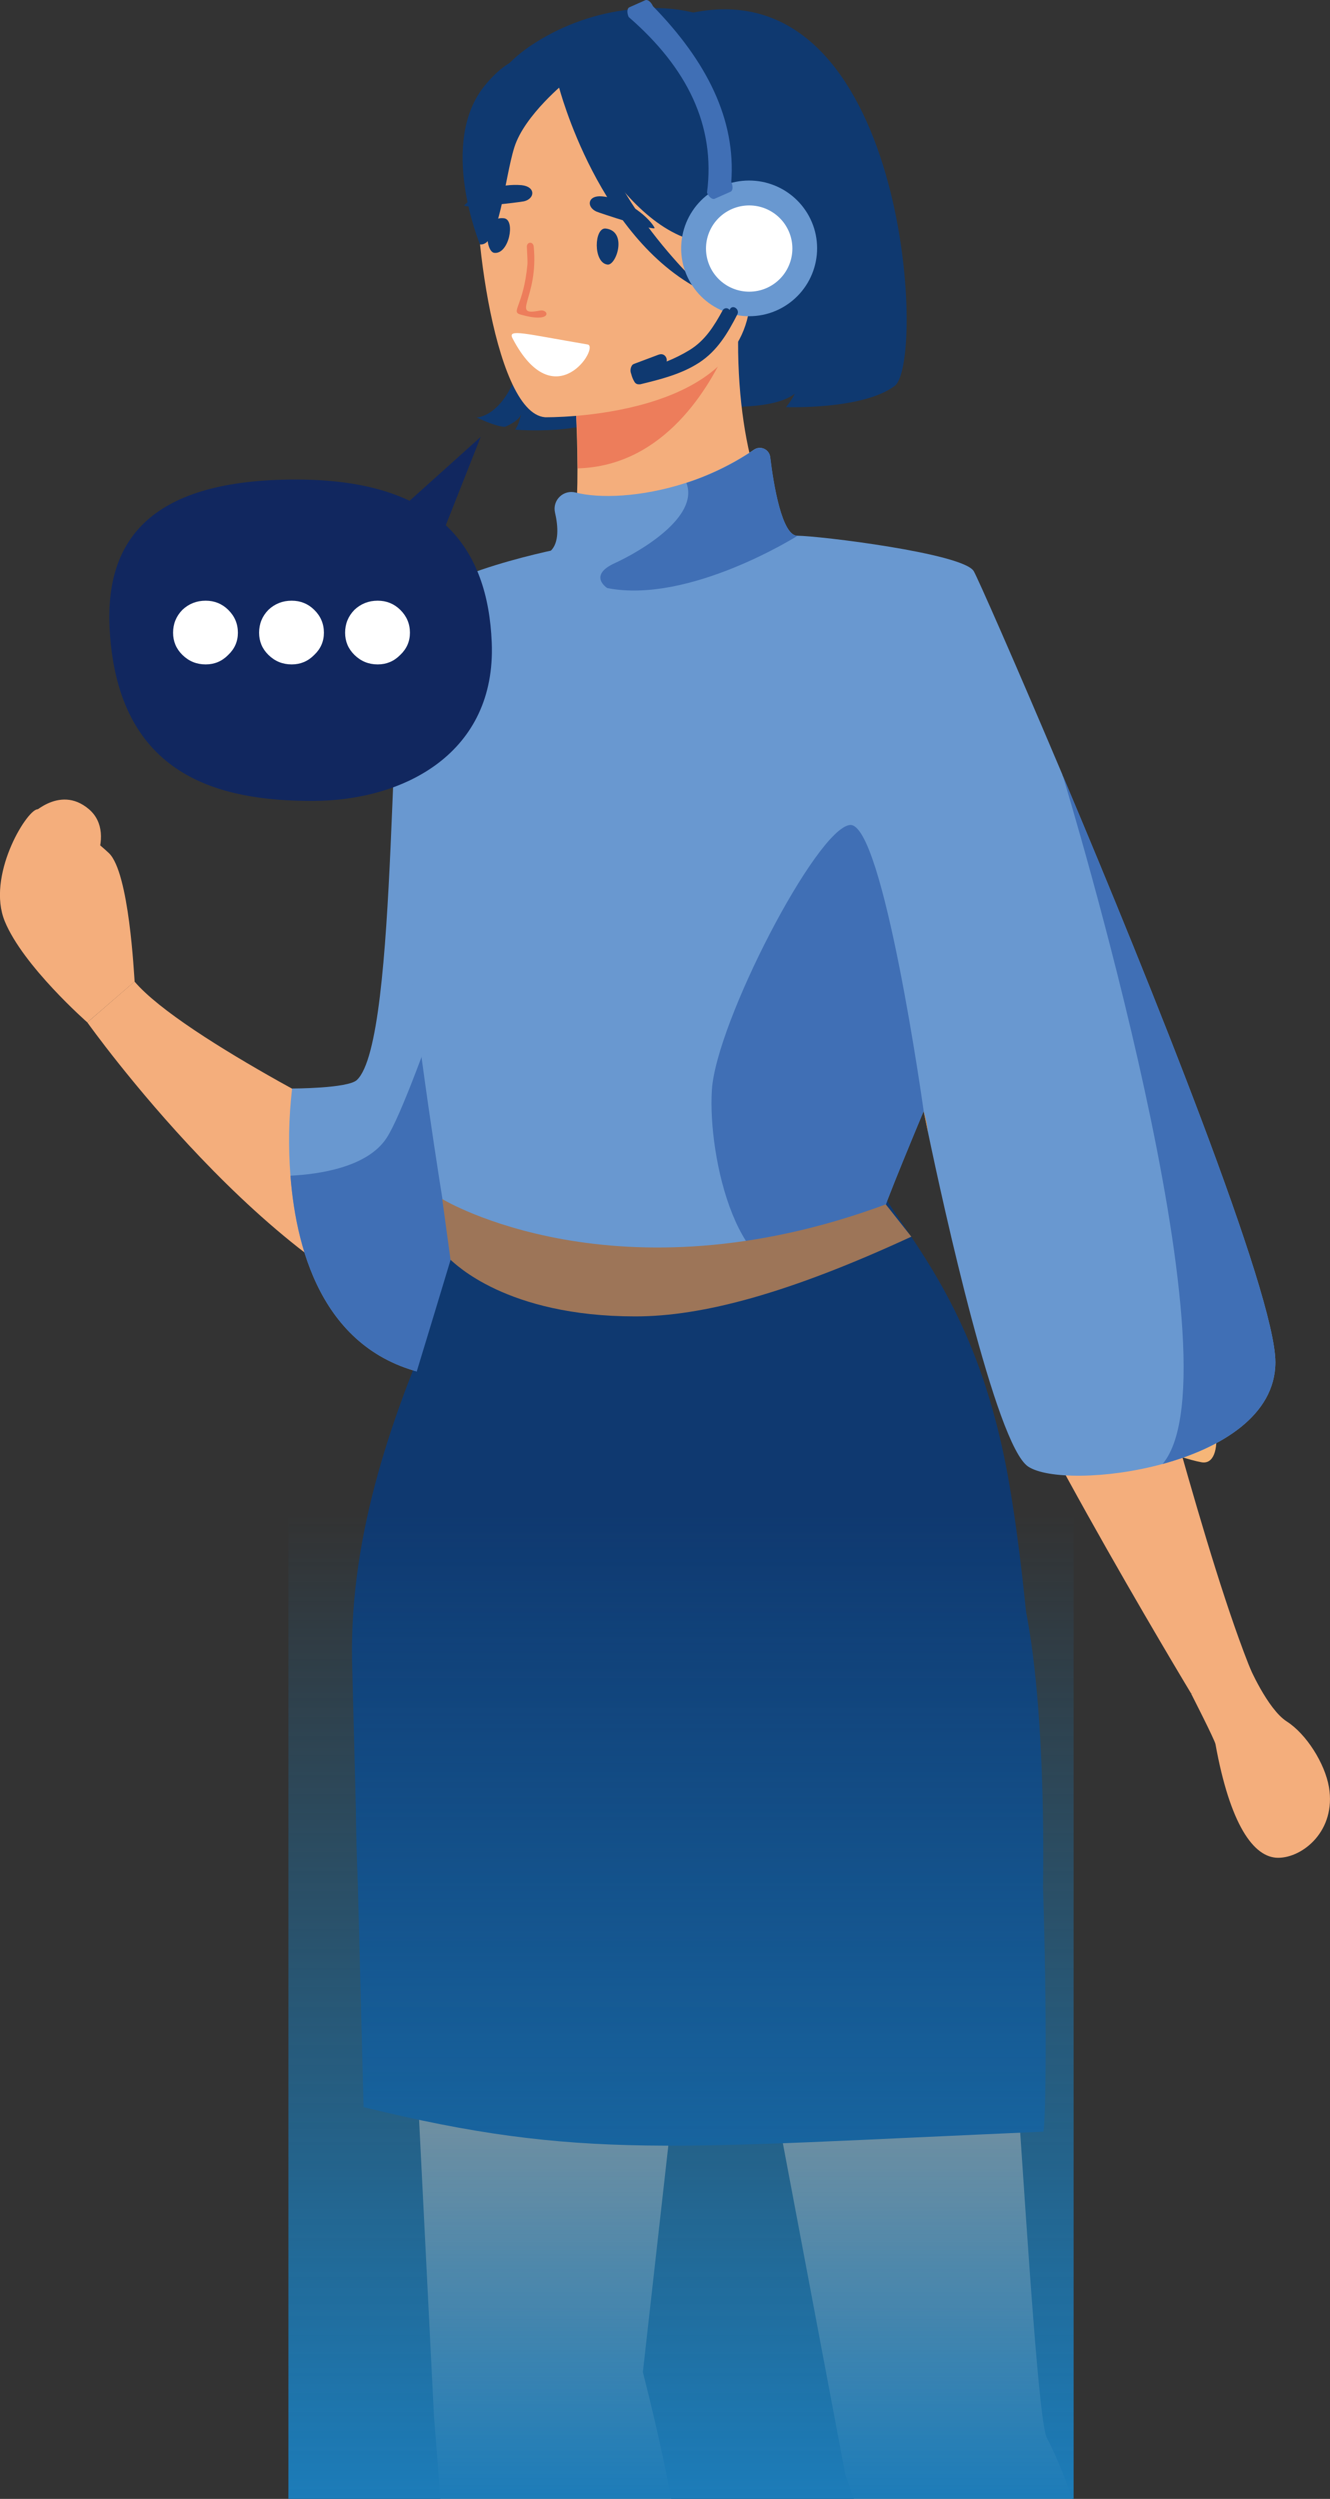 <?xml version="1.0" encoding="utf-8"?>
<svg xmlns="http://www.w3.org/2000/svg" fill="none" height="312" viewBox="0 0 166 312" width="166">
<rect x="0" y="0" width="166" height="312" fill="#333333" stroke="none"/>
<g clip-path="url(#clip0_25_945)">
<g clip-path="url(#clip1_25_945)">
<path clip-rule="evenodd" d="M90.841 201.783L80.238 296.177C80.238 296.177 85.428 316.124 84.782 321.832C84.136 327.54 73.255 401.882 73.255 401.882L73.76 405.976L74.028 418.077L33.268 418.375C33.268 418.375 41.851 414.548 53.883 406.954C54.756 406.45 56.806 404.63 57.306 401.06C60.522 378.143 54.165 301.668 54.165 301.668L49.167 202.085L90.841 201.783Z" fill="#F4AE7C" fill-rule="evenodd"/>
<path clip-rule="evenodd" d="M122.963 219.168C125.245 219.733 128.759 300.761 130.657 304.381C142.664 327.141 145.511 396.335 145.511 396.335L150.464 406.031L149.333 415.344C149.333 415.344 140.371 420.492 134.085 417.033L135.055 407.68L135.797 395.175L105.503 308.954L88.938 221.019L122.963 219.168Z" fill="#F4AE7C" fill-rule="evenodd"/>
<path clip-rule="evenodd" d="M45.38 263.086L43.936 207.188C43.689 191.376 48.985 176.239 55.463 161.849L69.206 138.821C73.629 140.213 76.068 127.179 80.723 127.728C84.227 128.107 86.635 128.933 89.887 129.12C96.021 129.493 99.747 141.438 106.326 140.692C106.362 141.07 107.634 144.11 107.73 144.368C110.88 152.818 121.71 160.331 125.992 185.391C130.864 213.864 130.844 262.808 130.233 266.151C83.732 268.158 72.65 269.766 45.38 263.086Z" fill="#0F3970" fill-rule="evenodd"/>
<path clip-rule="evenodd" d="M134.979 174.303C134.979 174.303 144.496 165.504 148.379 170.436C152.262 175.367 152.959 183.107 149.959 182.572C146.96 182.038 140.801 179.234 139.917 180.641C139.033 182.048 135.08 184.75 133.858 182.602C132.636 180.454 134.979 174.303 134.979 174.303Z" fill="#F6B678" fill-rule="evenodd"/>
<path clip-rule="evenodd" d="M54.827 165.373C33.914 160.054 10.901 127.653 10.901 127.653L16.788 122.55C22.892 129.725 48.243 142.094 48.243 142.094C48.102 135.539 48.273 129.534 48.687 124.073C51.51 87.013 65.495 74.659 69.322 71.947C69.631 71.718 69.955 71.511 70.292 71.327C70.292 71.327 70.292 71.589 70.327 72.103C70.378 73.207 70.478 75.426 70.579 78.477C71.362 101.161 72.296 169.821 54.827 165.373Z" fill="#F4AE7C" fill-rule="evenodd"/>
<path clip-rule="evenodd" d="M16.803 122.55C16.722 121.678 16.126 108.936 13.597 106.521C11.067 104.106 6.059 100.793 4.63 101.05C3.201 101.307 -1.691 109.43 0.591 115.017C2.873 120.604 10.901 127.653 10.901 127.653L16.803 122.55Z" fill="#F4AE7C" fill-rule="evenodd"/>
<path clip-rule="evenodd" d="M3.58 102.033C3.58 102.033 7.336 97.838 11.088 101.025C14.839 104.212 10.84 111.059 7.553 112.925C4.266 114.79 3.252 115.763 3.252 115.763L3.58 102.033Z" fill="#F4AE7C" fill-rule="evenodd"/>
<path clip-rule="evenodd" d="M86.756 30.087C86.756 30.087 98.005 39.667 87.696 50.664C87.696 50.664 96.279 51.506 99.202 49.151C98.906 49.756 98.534 50.322 98.096 50.835C98.096 50.835 107.689 51.183 111.668 48.183C115.647 45.183 113.087 -3.898 86.423 1.588C86.423 1.588 63.814 -0.111 65.924 26.003C68.035 52.116 59.492 52.121 59.492 52.121C59.492 52.121 61.875 53.291 63.026 53.291C63.026 53.291 64.698 52.656 65.046 51.723C65.046 51.723 64.718 53.18 64.284 53.639C64.284 53.639 73.493 54.516 78.103 51.037C82.712 47.558 88.069 35.477 86.756 30.087Z" fill="#0F3970" fill-rule="evenodd"/>
<path clip-rule="evenodd" d="M123.059 187.791C114.066 167.673 109.77 161.98 109.623 155.652C109.507 150.645 111.981 145.235 116.778 131.994C117.888 128.887 118.688 125.678 119.166 122.414C122.963 96.88 108.179 69.269 98.97 67.384C96.415 66.718 92.078 57.491 92.124 42.632L90.977 42.848L71.62 46.685C71.62 46.685 72.064 52.736 72.074 58.489C72.074 63.269 71.827 68.13 70.746 68.7C69.358 68.821 68.085 69.073 68.085 69.073C68.085 69.073 51.712 80.564 50.646 96.144C49.243 116.958 63.93 141.625 50.904 183.228C37.615 225.693 128.027 198.884 123.059 187.791Z" fill="#F4AE7C" fill-rule="evenodd"/>
<path clip-rule="evenodd" d="M71.64 46.675C71.64 46.675 72.084 52.726 72.104 58.479C82.929 58.182 88.66 48.304 90.998 42.848L71.64 46.675Z" fill="#ED7D5B" fill-rule="evenodd"/>
<path clip-rule="evenodd" d="M93.002 40.741C93.002 40.741 98.672 31.786 100.035 24.102C101.005 18.636 98.218 -1.613 77.82 1.286C73.706 1.865 69.774 3.357 66.313 5.652C61.885 8.637 55.498 15.086 62.648 32.769L64.501 38.739L93.002 40.741Z" fill="#0F3970" fill-rule="evenodd"/>
<path clip-rule="evenodd" d="M68.035 52.096C68.035 52.096 93.648 52.519 93.668 36.576C93.689 20.633 97.011 9.963 80.647 9.01C64.284 8.057 61.098 14.148 59.805 19.478C58.513 24.808 61.365 51.576 68.035 52.096Z" fill="#F4AE7C" fill-rule="evenodd"/>
<path clip-rule="evenodd" d="M68.979 8.622C68.979 8.622 75.997 27.328 86.756 30.087C97.516 32.845 102.201 29.976 102.201 29.976C102.201 29.976 93.946 23.421 92.23 11.99C92.23 11.99 74.27 -0.282 68.979 8.622Z" fill="#0F3970" fill-rule="evenodd"/>
<path clip-rule="evenodd" d="M70.711 10.145C70.711 10.145 65.475 14.34 64.203 18.374C62.93 22.407 62.355 30.793 59.906 30.515C59.906 30.515 54.62 17.794 60.562 10.614C66.864 2.985 70.711 10.145 70.711 10.145Z" fill="#0F3970" fill-rule="evenodd"/>
<path clip-rule="evenodd" d="M156.377 209.154L148.682 211.469C148.682 211.469 123.306 169.422 121.009 158.476C120.256 154.916 118.413 147.791 116.258 139.819C111.799 123.281 106.054 103.042 106.054 103.042L104.18 94.838L97.718 66.9C97.718 66.9 110.083 68.165 117.328 71.18C119.711 72.189 121.549 73.374 122.18 74.775C127.507 86.438 132.783 115.889 136.534 136.905C138.614 148.613 140.2 157.709 141.023 159.63C143.305 165.005 150.358 194.572 156.377 209.154Z" fill="#F4AE7C" fill-rule="evenodd"/>
<path clip-rule="evenodd" d="M69.741 10.78C69.741 10.78 74.745 30.359 88.322 36.626C88.322 36.626 74.745 24.596 73.589 11.673C72.433 -1.25 69.741 10.78 69.741 10.78Z" fill="#0F3970" fill-rule="evenodd"/>
<path clip-rule="evenodd" d="M155.831 207.879C155.831 207.879 158.174 213.38 160.608 214.938C163.041 216.496 165.359 220.162 165.869 223.126C166.788 228.577 162.607 231.955 159.527 231.955C156.447 231.955 153.519 227.765 151.706 217.767C151.61 217.222 148.677 211.484 148.677 211.484L155.831 207.879Z" fill="#F4AE7C" fill-rule="evenodd"/>
<path clip-rule="evenodd" d="M71.387 120.891C70.307 147.327 66.338 173.516 54.817 171.817C40.679 169.755 37.004 156.58 36.252 146.793C35.969 143.166 36.038 139.52 36.459 135.907C36.459 135.907 43.411 135.907 44.537 134.848C49.879 129.917 48.288 81.598 50.944 76.566C53.6 71.533 70.741 68.337 70.741 68.337C70.741 68.337 72.468 94.753 71.387 120.891Z" fill="#6998D0" fill-rule="evenodd"/>
<path clip-rule="evenodd" d="M71.387 120.891C70.307 147.327 66.338 173.516 54.817 171.817C40.679 169.755 37.004 156.58 36.252 146.793C39.72 146.616 45.845 145.784 48.258 142.073C51.732 136.779 62.577 102.744 62.577 102.744C62.577 102.744 66.818 110.383 71.387 120.891Z" fill="#406FB5" fill-rule="evenodd"/>
<path clip-rule="evenodd" d="M56.387 156.807C56.387 156.807 84.742 163.916 109.623 155.642C109.623 155.642 123.281 184.599 127.032 196.988C130.783 209.376 130.178 235.369 130.178 235.369C130.178 235.369 86.161 250.147 44.648 234.567C44.648 234.567 42.967 200.885 48.404 183.081C53.842 165.277 56.387 156.807 56.387 156.807Z" fill="#0F3970" fill-rule="evenodd"/>
<path clip-rule="evenodd" d="M159.184 170.078C159.184 176.718 152.388 180.802 145.107 182.784C138.104 184.7 130.657 184.67 128.325 183.107C124.285 180.414 117.722 150.479 115.823 141.357C115.48 139.699 115.278 138.735 115.278 138.735C115.278 138.735 110.047 151.2 109.891 152.349C109.81 152.854 109.754 153.59 109.704 154.23C109.643 154.986 109.623 155.627 109.623 155.627C109.623 155.627 81.233 169.931 56.387 156.792C56.387 156.792 46.289 98.494 50.666 88.46C52.853 83.478 64.223 73.182 68.762 68.75C69.772 67.742 69.686 65.77 69.267 63.97C69.19 63.622 69.203 63.26 69.306 62.919C69.408 62.577 69.596 62.267 69.852 62.019C70.108 61.77 70.423 61.591 70.768 61.499C71.113 61.406 71.475 61.403 71.822 61.489C74.75 62.251 80.006 62.115 85.651 60.279C88.648 59.304 91.494 57.913 94.103 56.145C94.287 56.017 94.501 55.94 94.724 55.921C94.947 55.901 95.171 55.94 95.375 56.033C95.579 56.126 95.754 56.27 95.885 56.452C96.016 56.633 96.098 56.845 96.122 57.067C96.541 60.536 97.602 66.889 99.515 66.889C102.166 66.889 120.216 69.088 121.534 71.311C121.993 72.083 126.674 82.687 132.606 96.729V96.764C143.739 123.13 159.184 161.571 159.184 170.078Z" fill="#6998D0" fill-rule="evenodd"/>
<path clip-rule="evenodd" d="M115.288 138.735C115.288 138.735 110.057 151.2 109.901 152.349C109.82 152.854 109.765 153.59 109.714 154.23C107.132 156.284 104.178 157.825 101.015 158.768C92.164 161.445 88.317 144.514 88.852 136.078C89.387 127.643 101.888 103.506 106.064 103.007C110.239 102.507 115.288 138.735 115.288 138.735Z" fill="#406FB5" fill-rule="evenodd"/>
<path clip-rule="evenodd" d="M115.823 141.357C115.48 139.699 115.278 138.735 115.278 138.735C115.555 139.587 115.738 140.466 115.823 141.357Z" fill="#E68825" fill-rule="evenodd"/>
<path clip-rule="evenodd" d="M79.294 164.36C63.137 164.36 56.735 157.679 56.235 157.301L55.195 149.702C55.352 149.823 77.022 162.812 110.557 150.373L113.743 154.407C98.43 161.486 87.675 164.36 79.294 164.36Z" fill="#9D7558" fill-rule="evenodd"/>
<path clip-rule="evenodd" d="M159.184 170.078C159.184 176.718 152.388 180.802 145.107 182.784C155.145 170.844 133.182 98.635 132.626 96.779C143.739 123.13 159.184 161.572 159.184 170.078Z" fill="#406FB5" fill-rule="evenodd"/>
<path clip-rule="evenodd" d="M99.525 66.905C99.525 66.905 86.019 75.441 75.795 73.424C75.795 73.424 73.336 71.871 76.719 70.318C79.895 68.861 87.297 64.55 85.671 60.294C88.669 59.319 91.514 57.928 94.123 56.16C94.307 56.033 94.521 55.956 94.744 55.936C94.967 55.916 95.192 55.955 95.395 56.048C95.599 56.141 95.775 56.285 95.906 56.467C96.037 56.648 96.118 56.86 96.142 57.083C96.551 60.551 97.617 66.905 99.525 66.905Z" fill="#406FB5" fill-rule="evenodd"/>
<path clip-rule="evenodd" d="M75.82 33.036C76.936 33.172 78.345 28.866 75.608 28.534C74.154 28.362 73.993 32.799 75.82 33.036Z" fill="#0F3970" fill-rule="evenodd"/>
<path clip-rule="evenodd" d="M61.688 31.569C60.567 31.428 60.199 26.92 62.92 27.253C64.369 27.45 63.531 31.796 61.688 31.569Z" fill="#0F3970" fill-rule="evenodd"/>
<path clip-rule="evenodd" d="M75.114 24.515C73.306 24.364 73.18 25.861 74.452 26.421C74.821 26.587 81.97 28.942 81.697 28.438C81.187 27.419 78.547 24.813 75.114 24.515Z" fill="#0F3970" fill-rule="evenodd"/>
<path clip-rule="evenodd" d="M65.101 23.118C66.914 23.32 66.757 24.813 65.404 25.135C64.768 25.271 57.477 26.144 57.987 25.584C58.936 24.701 60.059 24.026 61.284 23.602C62.509 23.177 63.809 23.013 65.101 23.118Z" fill="#0F3970" fill-rule="evenodd"/>
<path clip-rule="evenodd" d="M64.98 39.279C69.019 40.423 68.545 38.568 67.404 38.774C63.627 39.511 67.247 37.332 66.616 30.793C66.54 30.107 65.778 30.192 65.758 30.762C65.758 31.161 65.874 32.603 65.828 33.026C65.339 38.26 63.688 38.91 64.98 39.279Z" fill="#ED7D5B" fill-rule="evenodd"/>
<path clip-rule="evenodd" d="M63.971 42.243C69.231 52.328 74.906 43.252 73.341 43.01C65.389 41.658 63.324 41.013 63.971 42.243Z" fill="white" fill-rule="evenodd"/>
<path clip-rule="evenodd" d="M91.013 22.912C93.164 22.255 95.488 22.477 97.476 23.529C99.463 24.581 100.952 26.377 101.616 28.524C102.271 30.673 102.048 32.994 100.993 34.978C99.939 36.963 98.14 38.449 95.991 39.112C93.84 39.769 91.516 39.547 89.528 38.495C87.54 37.443 86.052 35.647 85.388 33.5C84.73 31.351 84.952 29.029 86.007 27.044C87.061 25.058 88.862 23.572 91.013 22.912Z" fill="#6998D0" fill-rule="evenodd"/>
<path clip-rule="evenodd" d="M78.547 0.913L80.541 0.025C80.829 -0.101 81.258 0.237 81.495 0.771C88.221 7.659 91.861 14.93 91.27 22.72C91.513 23.265 91.477 23.804 91.189 23.935L89.195 24.818C88.912 24.944 88.483 24.611 88.241 24.066C89.341 15.661 85.742 8.436 78.466 2.123C78.224 1.583 78.264 1.039 78.547 0.913Z" fill="#406FB5" fill-rule="evenodd"/>
<path clip-rule="evenodd" d="M91.921 25.887C92.6 25.678 93.313 25.605 94.019 25.672C94.725 25.74 95.412 25.945 96.038 26.278C96.665 26.611 97.22 27.063 97.671 27.611C98.122 28.158 98.46 28.788 98.667 29.466C99.08 30.831 98.936 32.302 98.266 33.561C97.597 34.819 96.456 35.761 95.092 36.183C93.726 36.601 92.249 36.461 90.986 35.792C89.723 35.124 88.777 33.982 88.357 32.618C88.148 31.942 88.074 31.232 88.14 30.528C88.206 29.823 88.411 29.139 88.742 28.514C89.073 27.889 89.524 27.335 90.07 26.884C90.615 26.433 91.245 26.094 91.921 25.887Z" fill="white" fill-rule="evenodd"/>
<path d="M91.104 38.613L91.058 38.699C91.01 38.629 90.944 38.572 90.868 38.534C90.792 38.496 90.707 38.478 90.622 38.481C90.537 38.485 90.454 38.51 90.381 38.554C90.308 38.598 90.247 38.66 90.205 38.734C89.129 40.7 88.019 42.505 86.065 43.706C85.152 44.262 84.195 44.741 83.202 45.138C83.235 44.988 83.223 44.833 83.168 44.691C83.113 44.548 83.018 44.425 82.894 44.336C82.556 44.109 82.212 44.275 81.884 44.401L81.051 44.714L79.183 45.415C79.087 45.444 78.999 45.494 78.925 45.561C78.805 45.72 78.729 45.907 78.704 46.104C78.679 46.302 78.707 46.502 78.784 46.685C78.867 47.041 79.007 47.382 79.198 47.694C79.257 47.792 79.342 47.871 79.444 47.922C79.546 47.973 79.66 47.993 79.774 47.981C79.821 47.989 79.868 47.989 79.915 47.981C82.44 47.366 85.045 46.716 87.246 45.289C89.528 43.806 90.831 41.598 92.038 39.238C92.346 38.593 91.427 37.983 91.104 38.613Z" fill="#0F3970"/>
<g clip-path="url(#clip2_25_945)">
<path d="M13.697 78.781C14.796 96.977 27.411 100.009 39.002 100C50.594 99.991 61.929 93.914 61.376 80.235C61.138 74.332 59.508 69.207 55.642 65.575L60.001 54.544L51.123 62.526C47.556 60.823 42.901 59.87 36.912 59.872C19.155 59.879 12.99 67.081 13.697 78.781Z" fill="#11275F"/>
<path d="M25.67 82.955C26.772 82.955 27.71 82.559 28.485 81.768C29.29 81.006 29.692 80.083 29.692 78.999C29.692 77.886 29.29 76.934 28.485 76.143C27.71 75.381 26.772 75 25.67 75C24.538 75 23.569 75.381 22.765 76.143C21.99 76.934 21.603 77.886 21.603 78.999C21.603 80.083 21.99 81.006 22.765 81.768C23.569 82.559 24.538 82.955 25.67 82.955Z" fill="white"/>
<path d="M36.406 82.955C37.508 82.955 38.447 82.559 39.221 81.768C40.026 81.006 40.428 80.083 40.428 78.999C40.428 77.886 40.026 76.934 39.221 76.143C38.447 75.381 37.508 75 36.406 75C35.274 75 34.306 75.381 33.501 76.143C32.726 76.934 32.339 77.886 32.339 78.999C32.339 80.083 32.726 81.006 33.501 81.768C34.306 82.559 35.274 82.955 36.406 82.955Z" fill="white"/>
<path d="M47.142 82.955C48.245 82.955 49.183 82.559 49.958 81.768C50.762 81.006 51.164 80.083 51.164 78.999C51.164 77.886 50.762 76.934 49.958 76.143C49.183 75.381 48.245 75 47.142 75C46.01 75 45.042 75.381 44.237 76.143C43.463 76.934 43.075 77.886 43.075 78.999C43.075 80.083 43.463 81.006 44.237 81.768C45.042 82.559 46.01 82.955 47.142 82.955Z" fill="white"/>
</g>
</g>
</g>
<rect fill="url(#paint0_linear_25_945)" height="123" transform="rotate(180 134 312)" width="98" x="134" y="312"/>
<defs>
<linearGradient gradientUnits="userSpaceOnUse" id="paint0_linear_25_945" x1="183" x2="183" y1="312" y2="435">
<stop stop-color="#1C7CB9"/>
<stop offset="1" stop-color="#1C7CB9" stop-opacity="0"/>
</linearGradient>
<clipPath id="clip0_25_945">
<rect fill="white" height="312" width="166"/>
</clipPath>
<clipPath id="clip1_25_945">
<rect fill="white" height="425" width="166"/>
</clipPath>
<clipPath id="clip2_25_945">
<rect fill="white" height="45.455" transform="matrix(1 8.73749e-08 8.74707e-08 -1 13.644 100)" width="47.753"/>
</clipPath>
</defs>
</svg>